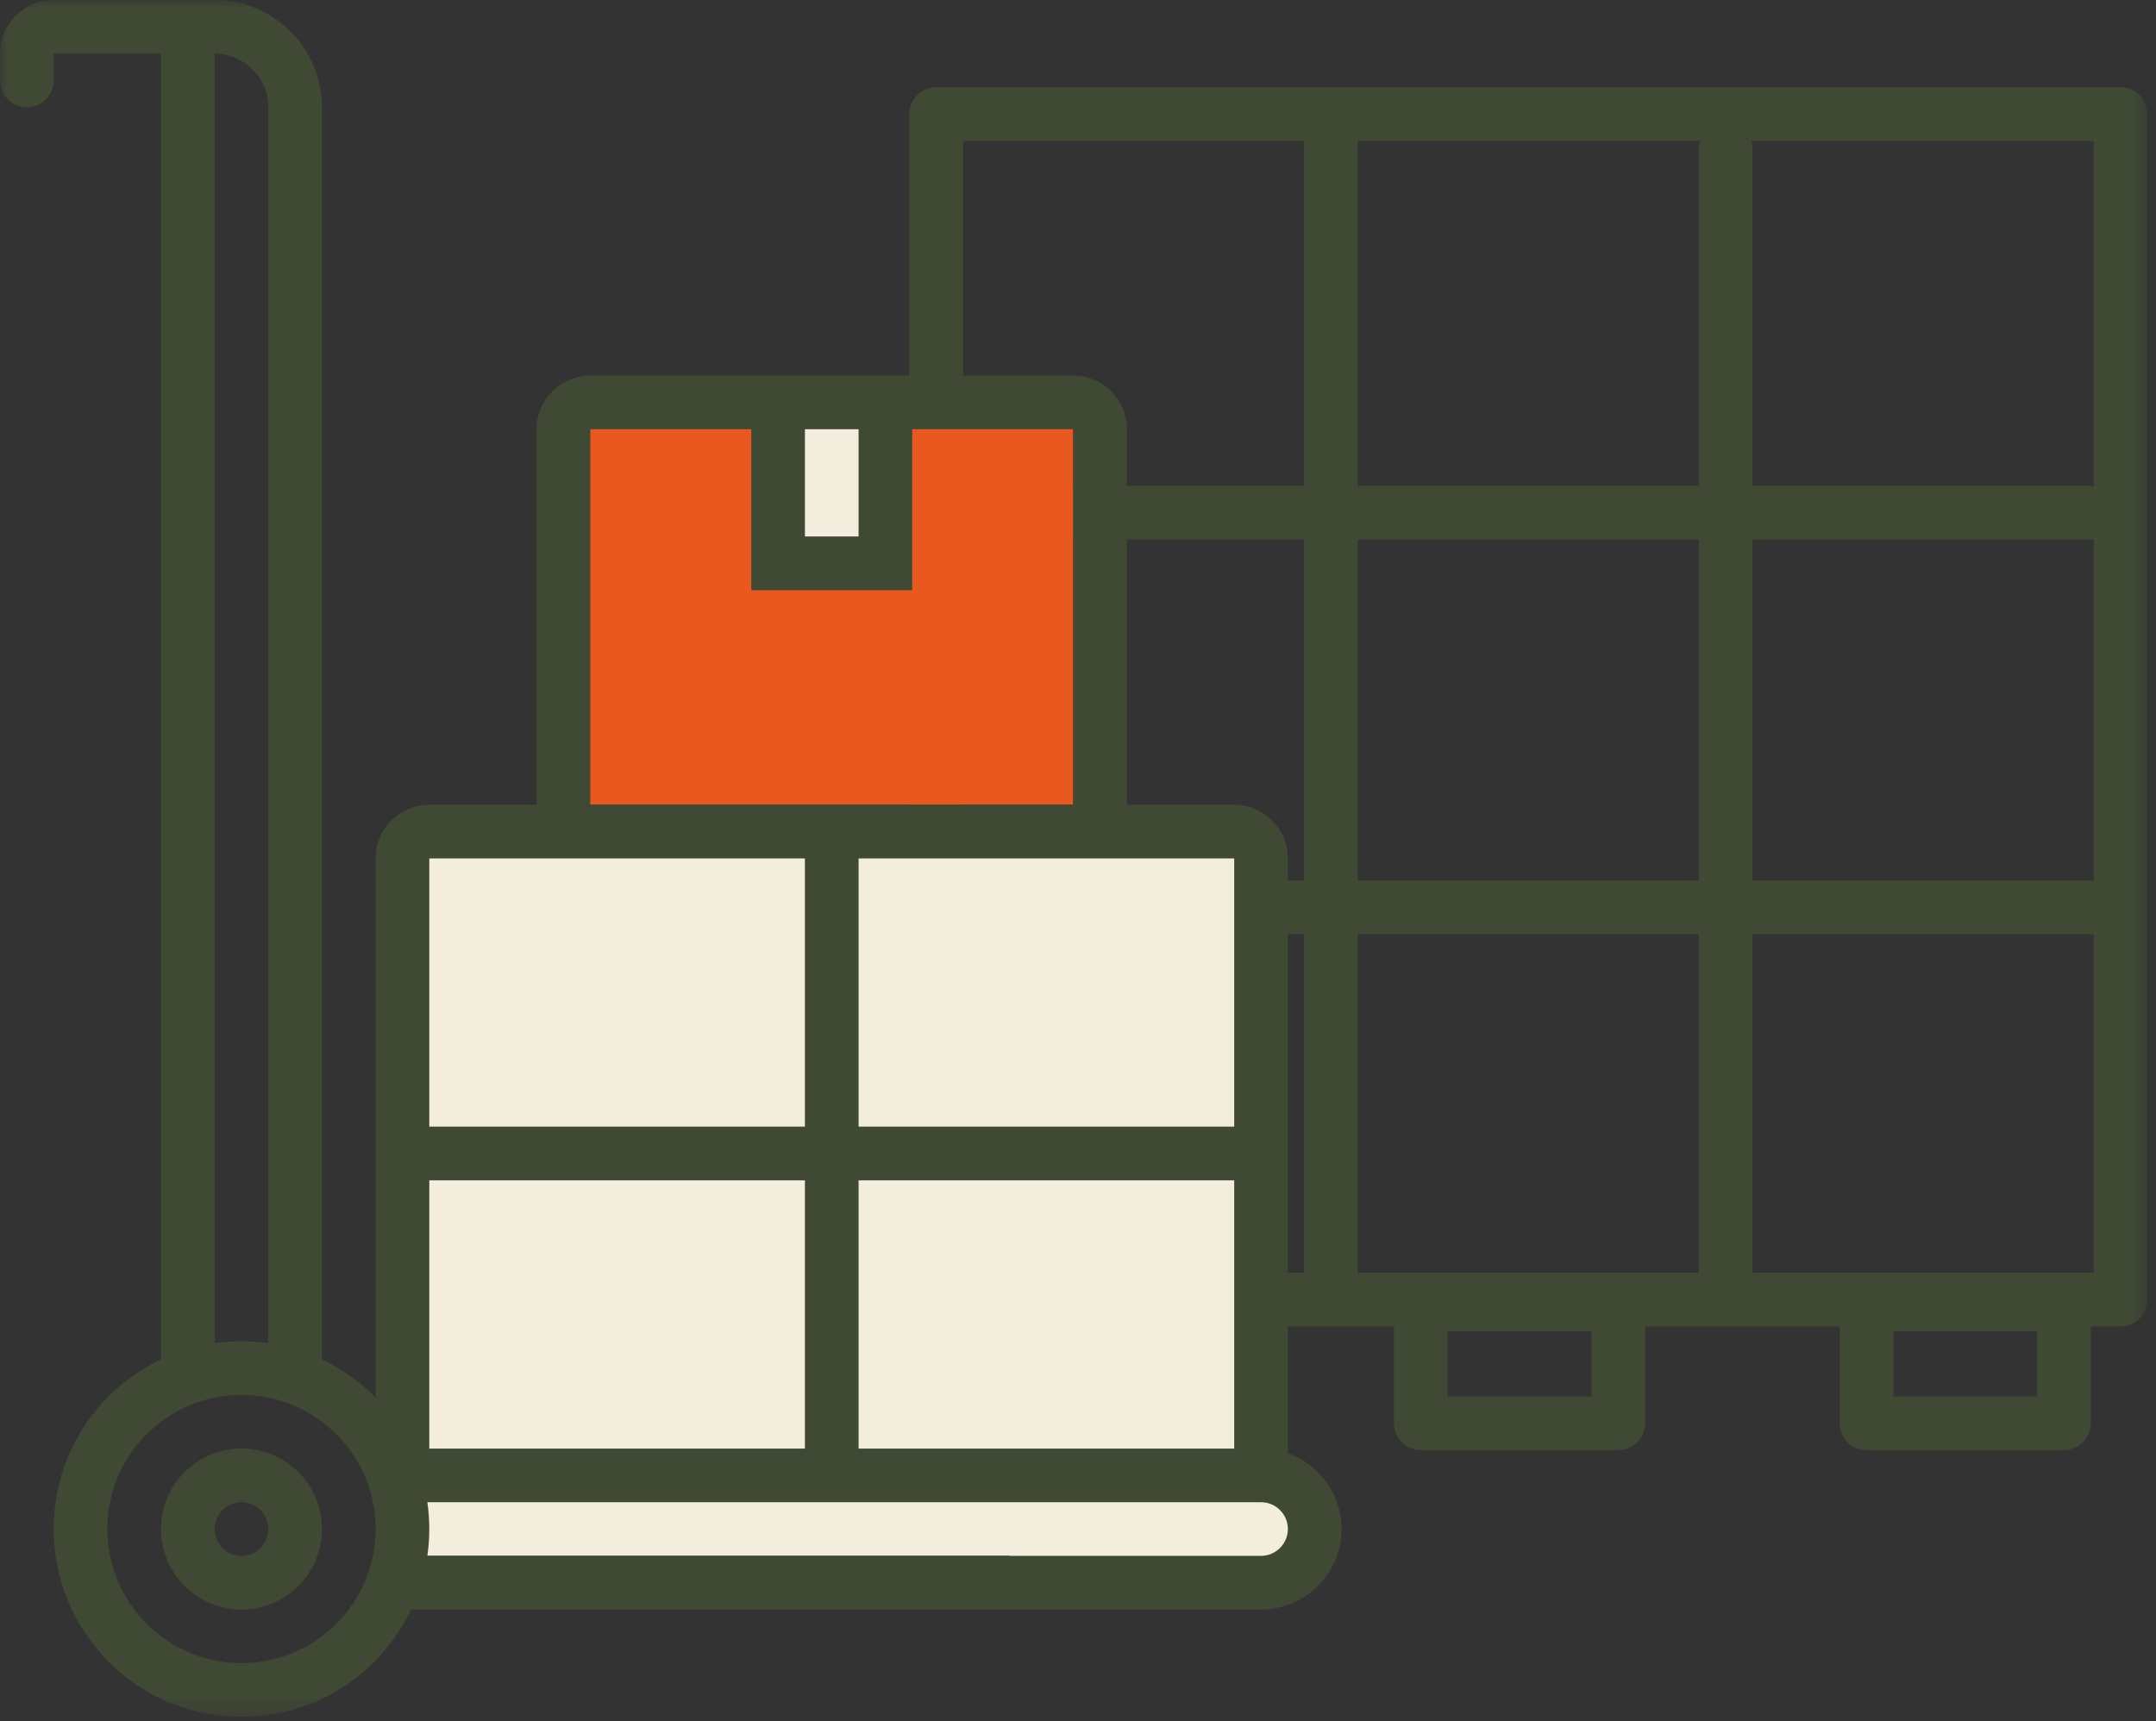 <svg xmlns="http://www.w3.org/2000/svg" fill="none" viewBox="0 0 139 111" height="111" width="139">
<rect x="0" y="0" width="139" height="111" fill="#333333" stroke="none"/>
<mask height="111" width="139" y="0" x="0" maskUnits="userSpaceOnUse" style="mask-type:alpha" id="mask0_44_847">
<rect fill="#D9D9D9" height="110.708" width="138.44"></rect>
</mask>
<g mask="url(#mask0_44_847)">
<path fill="#3F4934" d="M136.71 85.534H60.36C59.403 85.534 58.63 84.759 58.63 83.804V7.359C58.63 6.402 59.403 5.629 60.36 5.629H136.71C137.665 5.629 138.44 6.402 138.44 7.359V83.804C138.44 84.759 137.665 85.534 136.71 85.534ZM62.09 82.074H134.981V9.09H62.09V82.074Z"></path>
<path fill="#3F4934" d="M75.596 93.508H62.861C61.906 93.508 61.132 92.735 61.132 91.779V84.116C61.132 83.161 61.906 82.386 62.861 82.386H75.596C76.551 82.386 77.326 83.161 77.326 84.116V91.779C77.326 92.735 76.551 93.508 75.596 93.508ZM64.591 90.049H73.865V85.845H64.591V90.049Z"></path>
<path fill="#3F4934" d="M104.332 93.508H91.599C90.642 93.508 89.869 92.735 89.869 91.779V84.116C89.869 83.161 90.642 82.386 91.599 82.386H104.332C105.288 82.386 106.062 83.161 106.062 84.116V91.779C106.062 92.735 105.288 93.508 104.332 93.508ZM93.328 90.049H102.602V85.845H93.328V90.049Z"></path>
<path fill="#3F4934" d="M133.067 93.508H120.334C119.378 93.508 118.604 92.735 118.604 91.779V84.116C118.604 83.161 119.378 82.386 120.334 82.386H133.067C134.024 82.386 134.797 83.161 134.797 84.116V91.779C134.797 92.735 134.024 93.508 133.067 93.508ZM122.064 90.049H131.338V85.845H122.064V90.049Z"></path>
<path fill="#3F4934" d="M85.809 84.282C84.852 84.282 84.079 83.508 84.079 82.552V8.391C84.079 7.435 84.852 6.662 85.809 6.662C86.766 6.662 87.539 7.435 87.539 8.391V82.552C87.539 83.508 86.766 84.282 85.809 84.282Z"></path>
<path fill="#3F4934" d="M111.26 83.655C110.303 83.655 109.53 82.882 109.53 81.925V9.642C109.53 8.685 110.303 7.912 111.26 7.912C112.216 7.912 112.989 8.685 112.989 9.642V81.925C112.989 82.882 112.216 83.655 111.26 83.655Z"></path>
<path fill="#3F4934" d="M136.71 34.788H62.55C61.593 34.788 60.82 34.015 60.82 33.058C60.82 32.102 61.593 31.329 62.55 31.329H136.71C137.667 31.329 138.44 32.102 138.44 33.058C138.44 34.015 137.667 34.788 136.71 34.788Z"></path>
<path fill="#3F4934" d="M135.458 60.239H63.176C62.219 60.239 61.446 59.466 61.446 58.509C61.446 57.553 62.219 56.779 63.176 56.779H135.458C136.415 56.779 137.188 57.553 137.188 58.509C137.188 59.466 136.415 60.239 135.458 60.239Z"></path>
<path fill="#E9581F" d="M56.627 26.459V37.318H49.839V26.459H36.606V51.895H69.192V26.459H56.627Z"></path>
<rect fill="#F3EDDD" height="46.044" width="55.555" y="54.285" x="25.747"></rect>
<rect fill="#F3EDDD" height="9.841" width="6.22" y="26.686" x="50.632"></rect>
<path fill="#F3EDDD" d="M80.389 102.132H68.22C66.226 102.132 64.61 100.514 64.61 98.52C64.61 96.527 66.226 94.91 68.22 94.91H80.389C82.384 94.91 83.999 96.527 83.999 98.52C83.999 100.514 82.384 102.132 80.389 102.132Z"></path>
<path fill="#3F4934" d="M15.568 93.41C12.702 93.41 10.379 95.733 10.379 98.599C10.379 101.465 12.702 103.789 15.568 103.789C18.435 103.789 20.758 101.465 20.758 98.599C20.758 95.733 18.435 93.41 15.568 93.41ZM15.568 100.329C14.615 100.329 13.838 99.552 13.838 98.599C13.838 97.646 14.615 96.869 15.568 96.869C16.521 96.869 17.298 97.646 17.298 98.599C17.298 99.552 16.521 100.329 15.568 100.329Z"></path>
<path fill="#3F4934" d="M83.015 93.706C83.024 93.609 83.031 93.51 83.031 93.41V55.354C83.031 53.443 81.483 51.894 79.571 51.894H72.652V27.677C72.652 25.765 71.104 24.217 69.192 24.217H38.056C36.144 24.217 34.596 25.765 34.596 27.677V51.894H27.677C25.765 51.894 24.217 53.443 24.217 55.354V90.128C23.224 89.115 22.055 88.274 20.758 87.658V6.919C20.758 3.098 17.66 0 13.838 0H10.379H3.46C1.548 0 0 1.548 0 3.46V5.189C0 6.144 0.775 6.919 1.73 6.919C2.685 6.919 3.46 6.144 3.46 5.189V3.46H10.379V87.658C6.288 89.601 3.46 93.769 3.46 98.599C3.46 105.287 8.881 110.708 15.568 110.708C20.398 110.708 24.567 107.88 26.509 103.789H81.301C84.167 103.789 86.49 101.465 86.49 98.599C86.49 96.335 85.037 94.415 83.015 93.706ZM13.838 3.46C15.746 3.46 17.298 5.011 17.298 6.919V86.615C16.733 86.534 16.156 86.49 15.568 86.49C14.98 86.49 14.404 86.534 13.838 86.615V3.46ZM15.568 107.248C10.799 107.248 6.919 103.368 6.919 98.599C6.919 93.83 10.799 89.95 15.568 89.95C20.337 89.95 24.217 93.83 24.217 98.599C24.217 103.368 20.337 107.248 15.568 107.248ZM79.571 55.354V72.652H55.354V55.354H69.192H79.571ZM79.571 93.41H55.354V76.112H79.571V93.41ZM51.894 27.677H55.354V34.596H51.894V27.677ZM38.056 27.677H48.435V38.056H51.894H55.354H58.813V27.677H69.192V51.894H38.056V27.677ZM27.677 55.354H38.056H51.894V72.652H27.677V55.354ZM27.677 76.112H51.894V93.41H27.677V76.112ZM81.301 100.329H27.552C27.634 99.763 27.677 99.187 27.677 98.599C27.677 98.011 27.634 97.435 27.552 96.869H27.677H79.571H81.301C82.254 96.869 83.031 97.646 83.031 98.599C83.031 99.552 82.254 100.329 81.301 100.329Z"></path>
</g>
</svg>
